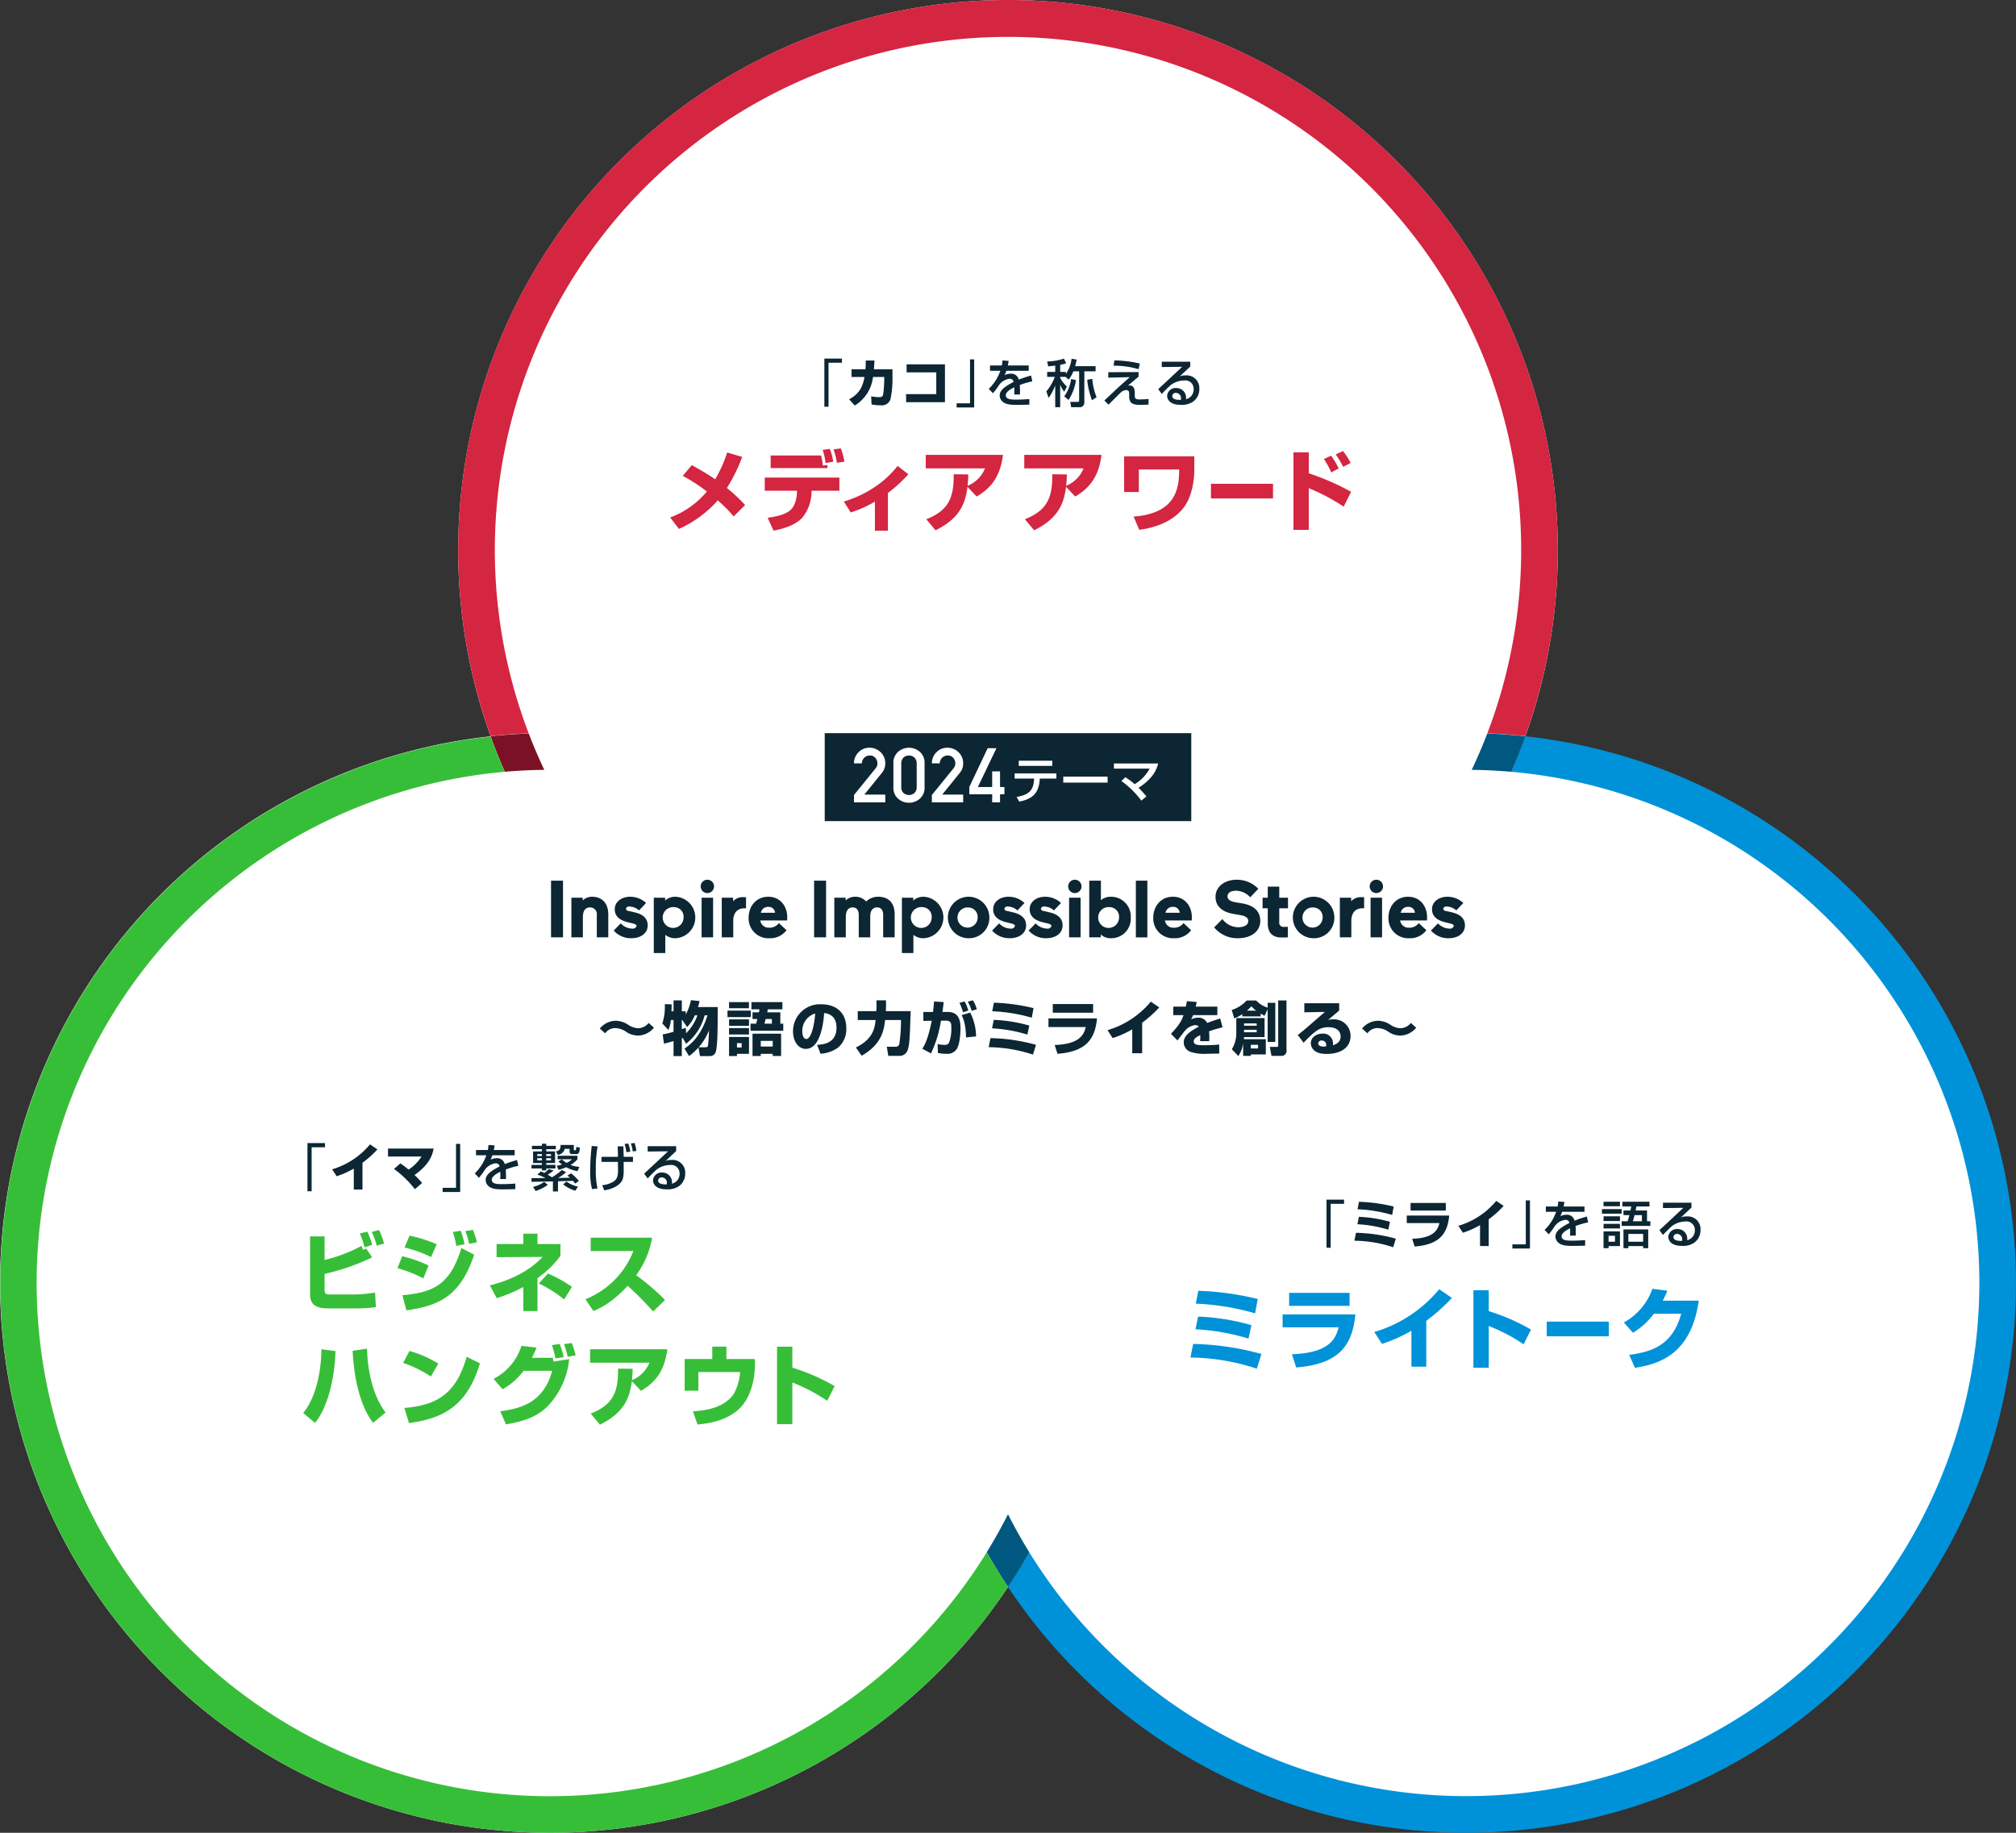<svg xmlns="http://www.w3.org/2000/svg" width="550" height="500" viewBox="0 0 550 500"><rect x="0" y="0" width="550" height="500" fill="#333333" stroke="none"/><defs><style>.cls-1{fill:#fff}.cls-1,.cls-2,.cls-3,.cls-4,.cls-5,.cls-6,.cls-7{fill-rule:evenodd}.cls-2{fill:#0092d9}.cls-3{fill:#00577f}.cls-4{fill:#7b1124}.cls-5{fill:#d42541}.cls-6{fill:#37be38}.cls-7{fill:#0c2633}</style></defs><g id="item.svg"><g id="グループ_1" data-name="グループ 1"><path id="circle" class="cls-1" d="M275 2360a150.086 150.086 0 0 0-141.147 200.87A150.041 150.041 0 0 1 275 2627.07a150.041 150.041 0 0 1 141.147-66.2A150.086 150.086 0 0 0 275 2360m-141.147 200.87A150 150 0 1 0 275 2792.93a149.32 149.32 0 0 1-25-82.93 149.756 149.756 0 0 1 8.853-50.87 150.118 150.118 0 0 1-125-98.26M150 2560a151.084 151.084 0 0 0-16.147.87 150.118 150.118 0 0 0 125 98.26A149.461 149.461 0 0 1 275 2627.07 149.86 149.86 0 0 0 150 2560m250 0a149.86 149.86 0 0 0-125 67.07 149.461 149.461 0 0 1 16.147 32.06 150.117 150.117 0 0 0 125-98.26A151.084 151.084 0 0 0 400 2560m-108.853 99.13a150.277 150.277 0 0 1-32.294 0A150.242 150.242 0 0 0 275 2792.93a150.242 150.242 0 0 0 16.147-133.8M275 2627.07a149.461 149.461 0 0 0-16.147 32.06 150.277 150.277 0 0 0 32.294 0A149.461 149.461 0 0 0 275 2627.07" transform="translate(0 -2360)"/><path id="circle-2" data-name="circle" class="cls-2" d="M416.147 2560.87a150.117 150.117 0 0 1-125 98.26A149.732 149.732 0 0 1 300 2710a149.312 149.312 0 0 1-25 82.93 150 150 0 1 0 141.147-232.06" transform="translate(0 -2360)"/><path id="circle-3" data-name="circle" class="cls-3" d="M291.158 2659.14a152.221 152.221 0 0 1-32.316 0A150.306 150.306 0 0 0 275 2792.94a150.306 150.306 0 0 0 16.158-133.8" transform="translate(0 -2360)"/><path id="circle-4" data-name="circle" class="cls-4" d="M150 2560a151.267 151.267 0 0 0-16.157.86 150.153 150.153 0 0 0 125 98.28A149.587 149.587 0 0 1 275 2627.05 149.871 149.871 0 0 0 150 2560" transform="translate(0 -2360)"/><path id="circle-5" data-name="circle" class="cls-5" d="M275 2360a150.035 150.035 0 0 0-141.147 200.81A150.221 150.221 0 0 1 275 2627a150.221 150.221 0 0 1 141.147-66.19A150.035 150.035 0 0 0 275 2360" transform="translate(0 -2360)"/><path id="circle-6" data-name="circle" class="cls-6" d="M133.853 2560.94a149.968 149.968 0 1 0 141.147 232 150.158 150.158 0 0 1-16.147-133.76 150.113 150.113 0 0 1-125-98.24" transform="translate(0 -2360)"/><path id="circle-7" data-name="circle" class="cls-3" d="M400 2560a149.871 149.871 0 0 0-125 67.05 149.587 149.587 0 0 1 16.158 32.09 150.153 150.153 0 0 0 125-98.28A151.267 151.267 0 0 0 400 2560" transform="translate(0 -2360)"/><path id="circle-8" data-name="circle" class="cls-1" d="M540 2710a140.016 140.016 0 0 1-265 63.1 140.008 140.008 0 1 1-126.51-203.08 140 140 0 1 1 253.023 0A139.993 139.993 0 0 1 540 2710z" transform="translate(0 -2360)"/><g id="グループ_2" data-name="グループ 2"><path id="_Inspire_Impossible_Stories_物語の力がミライを創る" data-name="「Inspire Impossible Stories」物語の力がミライを創る" class="cls-7" d="M394.742 2607.31a.853.853 0 0 0-1.016.64.773.773 0 0 0 .773.57l1.611.38c1.943.46 3.554 1.41 3.554 3.57 0 2.03-1.721 3.49-4.525 3.49a6.252 6.252 0 0 1-4.746-2.1l1.921-1.96a4.335 4.335 0 0 0 3.09 1.43 1.062 1.062 0 0 0 1.215-.7c0-.33-.288-.51-.972-.69l-1.435-.35c-2.406-.6-3.532-1.79-3.532-3.53 0-2.12 1.943-3.42 4.194-3.42a6.358 6.358 0 0 1 4.349 1.7l-1.921 2.03a4.09 4.09 0 0 0-2.56-1.06zm-12.759 3.79a2.3 2.3 0 0 0 2.428 1.99 3.173 3.173 0 0 0 2.649-1.26l2.076 1.94a5.512 5.512 0 0 1-4.637 2.19 5.4 5.4 0 0 1-5.7-5.58c0-3.27 2.185-5.74 5.32-5.74 3.488 0 5.209 2.8 5.209 5.54 0 .37-.021.92-.021.92h-7.329zm2.208-3.7a1.986 1.986 0 0 0-2.054 1.61h3.886a1.744 1.744 0 0 0-1.832-1.61zm-8.7-3.76a1.82 1.82 0 0 1 0-3.64 1.82 1.82 0 1 1 .002 3.64zm-6.821 7.55v4.53h-3.134v-10.82h3.09v.97a3.522 3.522 0 0 1 2.694-1.12c.375 0 .529 0 .839.02v3.02h-.486c-1.742 0-3.001 1.11-3.001 3.4zm-4.971 26.9a4.489 4.489 0 0 1 4.753 4.56c0 2.64-2 4.87-6.61 4.87-4.145 0-4.226-2.58-4.226-2.92 0-1.68 1.634-2.62 3.169-2.62a2.658 2.658 0 0 1 2.882 2.64 3.571 3.571 0 0 1-.048.55c1.361-.42 2.128-1.19 2.128-2.41 0-.97-.607-2.53-3.312-2.53-2.562 0-3.858 1.22-6.8 4.23l-1.585-2.11c1.313-.99 1.921-1.52 7.411-6.29l-5.618.11v-2.48h9.508v2c-2.417 2.05-2.561 2.18-3.073 2.59a4.006 4.006 0 0 1 1.422-.19zm-3.041 5.78a.871.871 0 0 0-1.025.78c0 .82 1.152.87 1.521.87a2.716 2.716 0 0 0 .608-.07 1.392 1.392 0 0 0 .048-.36 1.146 1.146 0 0 0-1.15-1.22zm-2.34-27.91a5.66 5.66 0 1 1 5.717-5.65 5.556 5.556 0 0 1-5.715 5.65zm0-8.39a2.75 2.75 0 1 0 2.517 2.74 2.548 2.548 0 0 0-2.515-2.74zm-9.314 3.95a1.155 1.155 0 0 0 1.413 1.33h.926v2.87s-.839.04-1.7.04c-2.561 0-3.775-1.37-3.775-3.86v-4.11h-1.413v-2.89h1.413v-3.02h3.135v3.02h2.384v2.89h-2.384v3.73zm-10.389-5.12c3.4.55 5.21 2.1 5.21 4.84 0 2.82-2.429 4.72-6.159 4.72a8.19 8.19 0 0 1-6.424-2.96l2.251-2.27a5.436 5.436 0 0 0 4.371 2.23c1.722 0 2.693-.73 2.693-1.68 0-.77-.574-1.35-2.163-1.63l-1.9-.33c-2.892-.49-4.879-1.99-4.879-4.64 0-3 2.782-4.68 5.718-4.68a8.109 8.109 0 0 1 5.96 2.47l-2.207 2.32a5.39 5.39 0 0 0-3.93-1.79c-1.391 0-2.274.62-2.274 1.53 0 .75.574 1.34 2.208 1.63zm-6.5 28.22v2.32h-6.627a8.193 8.193 0 0 1-.529 1.15 4.471 4.471 0 0 1 1.89-.46 2.653 2.653 0 0 1 2.5 1.45 34.118 34.118 0 0 1 3.554-1.21l.624 2.41a29.076 29.076 0 0 0-3.681 1.08 15.968 15.968 0 0 1 .08 1.76c0 .38-.016.65-.032.91h-2.481a15.879 15.879 0 0 0 .047-1.65c-.975.5-1.792.93-1.792 1.71 0 1.01 1.248 1.06 2.913 1.06.161 0 2.209 0 4.034-.19l.016 2.46c-2.9.05-3.217.07-3.57.07a11.827 11.827 0 0 1-4.321-.55 2.755 2.755 0 0 1-1.793-2.56c0-1.9 1.888-3.15 4.114-4.29a1.258 1.258 0 0 0-.993-.43 4.307 4.307 0 0 0-2.753 1.49c-.368.4-1.776 2.32-2.081 2.7l-1.777-1.81c2.37-2.51 2.881-3.6 3.426-5.1h-2.8v-2.32h3.425c.128-.53.208-.98.288-1.49l2.69.22c-.129.71-.193.95-.273 1.27h5.907zm-14.307-23.52a2.3 2.3 0 0 0 2.427 1.99 3.175 3.175 0 0 0 2.65-1.26l2.075 1.94a5.509 5.509 0 0 1-4.636 2.19 5.4 5.4 0 0 1-5.695-5.58c0-3.27 2.185-5.74 5.32-5.74 3.488 0 5.209 2.8 5.209 5.54 0 .37-.021.92-.021.92h-7.329zm2.207-3.7a1.985 1.985 0 0 0-2.053 1.61h3.885a1.744 1.744 0 0 0-1.829-1.61zm-8.413 31.6v8.34H308.9v-6.53a27.05 27.05 0 0 1-5.347 2.39l-1.408-2.16a24.235 24.235 0 0 0 11.812-7.78l2.305 1.58a32.342 32.342 0 0 1-4.657 4.16zm-1.719-38.74h3.135v15.46h-3.135v-15.46zm-6.8 15.7a4.026 4.026 0 0 1-2.782-1.02v.78h-3.135v-15.46h3.179v5.32a4.193 4.193 0 0 1 2.738-.94 5.373 5.373 0 0 1 5.408 5.67 5.316 5.316 0 0 1-5.403 5.65zm-.309-8.48a2.844 2.844 0 1 0 2.516 2.83 2.589 2.589 0 0 0-2.511-2.83zm-9.536-3.84a1.82 1.82 0 0 1 0-3.64 1.82 1.82 0 1 1 .005 3.64zm-6.894 5.26c1.943.46 3.554 1.41 3.554 3.57 0 2.03-1.722 3.49-4.525 3.49a6.249 6.249 0 0 1-4.746-2.1l1.92-1.96a4.337 4.337 0 0 0 3.091 1.43 1.061 1.061 0 0 0 1.214-.7c0-.33-.287-.51-.971-.69l-1.435-.35c-2.407-.6-3.532-1.79-3.532-3.53 0-2.12 1.942-3.42 4.194-3.42a6.36 6.36 0 0 1 4.349 1.7l-1.921 2.03a4.092 4.092 0 0 0-2.561-1.06.853.853 0 0 0-1.015.64.773.773 0 0 0 .773.57zm-9.962 0c1.942.46 3.554 1.41 3.554 3.57 0 2.03-1.722 3.49-4.526 3.49a6.248 6.248 0 0 1-4.745-2.1l1.92-1.96a4.337 4.337 0 0 0 3.091 1.43 1.061 1.061 0 0 0 1.214-.7c0-.33-.287-.51-.972-.69l-1.434-.35c-2.407-.6-3.532-1.79-3.532-3.53 0-2.12 1.942-3.42 4.194-3.42a6.362 6.362 0 0 1 4.349 1.7l-1.921 2.03a4.092 4.092 0 0 0-2.561-1.06.852.852 0 0 0-1.015.64.773.773 0 0 0 .772.57zm4.434 30.89l-.529 2.45a40.456 40.456 0 0 0-9.635-1.7l.464-2.31a40.887 40.887 0 0 1 9.705 1.56zm-10.116-3.91l.448-2.34a52.8 52.8 0 0 1 10.82 1.49l-.48 2.61a45.165 45.165 0 0 0-10.783-1.76zm11.94 9.16l-.832 2.67a39.752 39.752 0 0 0-12.085-2.03l.5-2.47a49.9 49.9 0 0 1 12.422 1.83zm-18.44-29.08a5.66 5.66 0 1 1 5.717-5.65 5.557 5.557 0 0 1-5.717 5.65zm0-8.39a2.75 2.75 0 1 0 2.516 2.74 2.548 2.548 0 0 0-2.516-2.74zm-2.165 33.03c0 .92-.112 4.39-1.136 5.75a3.071 3.071 0 0 1-2.7 1.14 11.963 11.963 0 0 1-2.322-.23l-.095-2.43a9.54 9.54 0 0 0 1.872.22 1.272 1.272 0 0 0 1.232-.54 10.523 10.523 0 0 0 .656-4c0-1.28-.031-2.08-1.552-2.07l-1.28.02a31.927 31.927 0 0 1-2.721 8.91l-2.369-1.26c.7-1.07 1.552-2.64 2.577-7.64l-2.289.04v-2.44h2.64c.145-1.17.225-2.11.273-2.86l2.641.17c-.08.63-.16 1.32-.352 2.69h1.377c3.181 0 3.55 2.37 3.55 4.53zm-10.063-24.64a4.271 4.271 0 0 1-2.782-.93v4.97h-3.134v-15.1h3.09v.77a4.193 4.193 0 0 1 2.826-1.03 5.666 5.666 0 0 1 .002 11.32zm-.309-8.48a2.844 2.844 0 1 0 2.516 2.83 2.59 2.59 0 0 0-2.514-2.83zm-10.714 2.08c0-1.17-.53-2.01-1.656-2.01-1.191 0-1.876.9-1.876 2.41v5.76h-3.135v-6.16c0-1.17-.529-2.01-1.655-2.01-1.237 0-1.877.97-1.877 2.63v5.54h-3.134v-10.82h3.09v.75a3.755 3.755 0 0 1 2.6-1.01 3.879 3.879 0 0 1 3 1.3 4.638 4.638 0 0 1 3.245-1.3c2.892 0 4.526 1.72 4.526 4.79v6.29h-3.135v-6.16zm-12.241 36.18a9.128 9.128 0 0 1-4.85 1.73l-.944-2.42c1.728-.12 5.3-.41 5.3-4.72 0-2.67-1.552-3.81-3.378-3.95-.08 1.39-.687 9.76-4.977 9.76-2.161 0-3.506-2.19-3.506-4.7a7.347 7.347 0 0 1 7.764-7.46c3.681 0 6.77 2.01 6.77 6.58a6.658 6.658 0 0 1-2.177 5.18zm-9.829-4.34c0 .61.176 2.05 1.089 2.05 1.216 0 2.129-3.14 2.433-6.96a4.94 4.94 0 0 0-3.52 4.91zm3.218-41.14h3.267v15.46H222.1v-15.46zm-14.68 10.84a2.3 2.3 0 0 0 2.428 1.99 3.173 3.173 0 0 0 2.649-1.26l2.075 1.94a5.509 5.509 0 0 1-4.636 2.19 5.4 5.4 0 0 1-5.695-5.58c0-3.27 2.185-5.74 5.32-5.74 3.488 0 5.21 2.8 5.21 5.54 0 .37-.022.92-.022.92h-7.329zm2.207-3.7a1.985 1.985 0 0 0-2.053 1.61h3.885a1.743 1.743 0 0 0-1.83-1.61zm-9.58 3.79v4.53h-3.135v-10.82H200v.97a3.521 3.521 0 0 1 2.693-1.12c.375 0 .53 0 .839.02v3.02h-.486c-1.741 0-3 1.11-3 3.4zm-6.313 36.92h-2.769l-.4-2.35a17.366 17.366 0 0 1-2.577 2.35l-1.233-2.05c1.649-1.13 4.466-3.31 6.259-9.07h-.768a14.51 14.51 0 0 1-5.075 7.76l-.9-1.59-.256.1v4.85h-2.257v-4.1c-1.728.51-2.081.59-2.609.71l-.352-2.53a23.658 23.658 0 0 0 2.961-.72v-3.2h-.719a9.307 9.307 0 0 1-.689 2.72l-1.649-1.78a14.742 14.742 0 0 0 .672-5.27l1.873.05c-.016.55-.016.91-.048 1.91h.56v-2.98h2.257v2.98h1.072v.88a13.484 13.484 0 0 0 1.409-3.92l2.369.24c-.1.41-.192.83-.432 1.64h5.37c0 5.02 0 10.09-.464 11.95a1.66 1.66 0 0 1-1.603 1.42zm-4.178-11.12a9.562 9.562 0 0 1-2.1 3.2l-1.312-1.92h-.128v2.49c.305-.09.513-.17 1.072-.38l.113 1.5a13.176 13.176 0 0 0 3.073-4.89h-.721zm1.041 8.72h1.761c.416 0 .688-.03.784-.43.128-.56.256-3.01.3-4.24a15.132 15.132 0 0 1-2.839 4.67zm3.954-29.99h-3.135v-10.82h3.135v10.82zm-1.568-12.08a1.82 1.82 0 0 1 0-3.64 1.82 1.82 0 1 1 .002 3.64zm-8.7 12.32a4.271 4.271 0 0 1-2.782-.93v4.97h-3.135v-15.1h3.091v.77a4.193 4.193 0 0 1 2.826-1.03 5.666 5.666 0 0 1 .006 11.32zm-.309-8.48a2.844 2.844 0 1 0 2.516 2.83 2.59 2.59 0 0 0-2.51-2.83zm-9.924 35.03a5.816 5.816 0 0 1-3.153-.98 5.481 5.481 0 0 0-3.025-1.06 3.353 3.353 0 0 0-2.769 1.43l-1.457-1.31a5.8 5.8 0 0 1 4.338-2.12 6.384 6.384 0 0 1 3.249 1 5.567 5.567 0 0 0 2.834 1.05 3.822 3.822 0 0 0 2.9-1.45l1.441 1.29a5.713 5.713 0 0 1-4.352 2.15zm-.9-33.61c1.942.46 3.554 1.41 3.554 3.57 0 2.03-1.722 3.49-4.526 3.49a6.252 6.252 0 0 1-4.746-2.1l1.921-1.96a4.335 4.335 0 0 0 3.09 1.43 1.061 1.061 0 0 0 1.214-.7c0-.33-.287-.51-.971-.69l-1.435-.35c-2.406-.6-3.532-1.79-3.532-3.53 0-2.12 1.943-3.42 4.195-3.42a6.358 6.358 0 0 1 4.348 1.7l-1.92 2.03a4.1 4.1 0 0 0-2.561-1.06.854.854 0 0 0-1.016.64.773.773 0 0 0 .773.57zm-10.331.77a1.84 1.84 0 0 0-1.81-2.12c-1.479 0-1.987 1.1-1.987 2.76v5.41h-3.135v-10.82h3.091v.75a3.643 3.643 0 0 1 2.561-1.01c2.648 0 4.414 1.72 4.414 4.79v6.29h-3.134v-6.05zm-12.487-9.41h3.271v15.46h-3.267v-15.46zm54 33.12v1.68H198.9v-1.68h5.442zm.5 4.1h-6.354v-1.77h6.354v1.77zm-.5 2.37H198.9v-1.76h5.442v1.76zm0 2.37H198.9v-1.75h5.442v1.75zm0 5.28h-3.265v.59H198.9v-5.2h5.442v4.61zm-2-2.93h-1.264v1.19h1.264v-1.19zm4.29-6.58H205.3v-1.81h1.745a8 8 0 0 0 .144-.83H205v-1.97h8.451v1.97h-3.97c-.063.34-.08.42-.16.83h3.569v3.09h.8v1.93h-8.932v-1.93h1.521c.077-.28.173-.57.349-1.28zm3.969 1.28v-1.28h-1.7c-.1.4-.193.76-.336 1.28h2.048zm2.5 8.82h-2.272v-.59h-3.266v.59h-2.25V2642h7.795v6.09zm-2.272-4.13h-3.266v1.54h3.266v-1.54zm23.194-5.69v-2.42h5.074c.048-.96.048-1.14.048-1.79v-1.16h2.593v1.19c0 .91-.048 1.7-.048 1.76h6.771c-.224 6.91-.289 8.95-.785 10.52a2.34 2.34 0 0 1-2.352 1.69h-2.962l-.416-2.5h2.5a.96.96 0 0 0 .944-1 42.786 42.786 0 0 0 .433-6.29h-4.338c-.3 2.54-.784 6.56-6.4 9.74l-1.57-2.25c4.771-2.32 5.139-5.38 5.379-7.49h-4.866zm32.263 4.48l-2.722.27c-.08-4-.9-5.47-1.216-6.07l2.337-.72a14.25 14.25 0 0 1 1.607 6.52zm-4.53-9.16l1.409-.38a9.8 9.8 0 0 1 1.007 2.48l-1.44.48a11.343 11.343 0 0 0-.97-2.58zm4.738 1.76l-1.393.42a12.084 12.084 0 0 0-1.056-2.5l1.392-.38a8.679 8.679 0 0 1 1.063 2.46zm28.323-30.45v10.82h-3.134v-10.82h3.134zm3.42 31.38h-11v-2.37h11v2.37zm-9.716 11.21l-.768-2.4c6.386-.24 7.907-2.45 8.483-4.9h-10.18v-2.36h13.238c-.507 5.37-2.699 9.05-10.767 9.66zm54.178-14.55a7.414 7.414 0 0 0 3.153 1.96v-1.32h2.081v10.67h-2.081v-8.91l-.839 1.77c-.384-.2-.688-.35-1.073-.59v.77h-5.01v-.61a9.451 9.451 0 0 1-2.192 1.14l-.688-2.29a9.251 9.251 0 0 0 4.081-2.59h2.577zm.032 2.78a7.171 7.171 0 0 1-1.3-1.2 16.2 16.2 0 0 1-1.232 1.2h2.529zm-5.442 2.03H345v5.19h-5.586c-.033.26-.048.35-.064.56h5.987v4.15h-4.083v.4h-2.1v-3.41a8.62 8.62 0 0 1-1.313 3.47l-1.776-1.87a8.252 8.252 0 0 0 1.216-4.47v-4.02zm2.129 3.86h3.441v-.67h-3.441v.67zm0-1.79h3.441v-.63h-3.441v.63zm1.84 6.21h1.986v-.99h-1.986v.99zm7.476-.74v-12.35h2.257v13.59a1.327 1.327 0 0 1-1.457 1.52h-2.641l-.448-2.45h1.9a.315.315 0 0 0 .395-.31zm25.2-40.39h3.135v10.82h-3.135v-10.82zm2.013 33.57a6.384 6.384 0 0 1 3.249 1 5.57 5.57 0 0 0 2.834 1.05 3.822 3.822 0 0 0 2.9-1.45l1.441 1.29a5.713 5.713 0 0 1-4.354 2.15 5.816 5.816 0 0 1-3.153-.98 5.481 5.481 0 0 0-3.025-1.06 3.353 3.353 0 0 0-2.769 1.43l-1.457-1.31a5.8 5.8 0 0 1 4.339-2.12z" transform="translate(0 -2360)"/><path id="_カコ_を称えるメディアアワード" data-name="「カコ」を称えるメディアアワード" class="cls-7" d="M323.388 2462.42a3.459 3.459 0 0 1 3.811 3.67 4.2 4.2 0 0 1-1.7 3.48 5.433 5.433 0 0 1-3.418.87c-3.67 0-3.67-2.29-3.67-2.48a2.307 2.307 0 0 1 2.508-2.1 2.626 2.626 0 0 1 2.633 3.04 2.712 2.712 0 0 0 2.1-2.74 2.278 2.278 0 0 0-2.578-2.36 6.137 6.137 0 0 0-3.656 1.23 36.309 36.309 0 0 0-2.466 2.44l-.965-1.31c.336-.29 5.756-5.36 6.527-6.09l-5.562.06v-1.46h7.775v1.33c-.658.6-1.695 1.6-2.354 2.2-.153.15-.294.28-.574.52a3.294 3.294 0 0 1 1.589-.3zm-2.521 4.77a.92.92 0 0 0-1.051.85c0 1.05 1.583 1.05 2.325 1.05a1.768 1.768 0 0 0 .057-.42 1.4 1.4 0 0 0-1.331-1.48zm-12.81.82v-.52c0-.43 0-1.06-.743-1.06a2.265 2.265 0 0 0-1.513.62c-.546.5-2.885 2.88-3.389 3.34l-1.121-1.14c.1-.07 2.311-2.16 2.675-2.5.757-.73 1.289-1.22 4.259-3.86l-5.869.14v-1.49l8.265-.04v1.26c-.477.39-2.5 2.12-2.915 2.47a1.384 1.384 0 0 1 .491-.07c1.051 0 1.387.92 1.387 1.98v.55c0 .84.013 1.28 1.232 1.28.7 0 1.877-.05 2.521-.12v1.54c-1.414.05-2.213.05-2.535.05-2.297 0-2.745-.89-2.745-2.43zm-4.259-8.25l.225-1.43a30.437 30.437 0 0 1 6.947.86l-.349 1.53a23.78 23.78 0 0 0-6.821-.96zm-7.178 3.85l1.373-.26a16.723 16.723 0 0 0 1.177 5.01l-1.247.83a20.49 20.49 0 0 1-1.303-5.58zm-3.081.1a13.273 13.273 0 0 1-2.031 5.4l-1.163-.99a10.408 10.408 0 0 0 1.877-4.73zm2.283 6.07a1.229 1.229 0 0 1-1.429 1.3h-2.157l-.252-1.44H294a.364.364 0 0 0 .407-.44v-7.9h-1.583a8.194 8.194 0 0 1-1.289 2.27l-.813-.75h-1.484v.26a8 8 0 0 0 1.835 2.36l-.729 1.41a5.9 5.9 0 0 1-1.106-1.96v6.19h-1.358v-5.92a15.492 15.492 0 0 1-1.793 3.4l-.631-1.78a12.962 12.962 0 0 0 2.3-3.96h-2.072v-1.36h2.2v-1.73a18.732 18.732 0 0 1-1.92.2l-.279-1.32a14.757 14.757 0 0 0 4.567-.78l.616 1.27a8.885 8.885 0 0 1-1.625.42v1.94h1.541v.56a9.1 9.1 0 0 0 1.555-4.15l1.386.23a16.017 16.017 0 0 1-.406 1.79h5.575v1.41h-3.068v8.48zm-17.612-4.75a20.33 20.33 0 0 1 .042 2.6h-1.569a7.564 7.564 0 0 0 .057-1.05c0-.39-.015-.67-.029-.92-.63.31-2.311 1.13-2.311 2.17 0 1.19 1.583 1.19 2.927 1.19.182 0 1.6 0 3.5-.15v1.51a89.66 89.66 0 0 1-3.278.07c-1.527 0-2.97-.03-3.936-.8a2.266 2.266 0 0 1-.883-1.76c0-1.43 1.386-2.44 3.8-3.7a1.024 1.024 0 0 0-1.092-.86 4.148 4.148 0 0 0-2.914 1.76 19.713 19.713 0 0 1-1.625 2.19l-1.149-1.19a12.661 12.661 0 0 0 3.166-4.94H270.1v-1.44h3.222a9.482 9.482 0 0 0 .181-1.38l1.667.13c-.042.32-.084.59-.223 1.25h5.7v1.44h-6.107a6.949 6.949 0 0 1-.476 1.2 3.631 3.631 0 0 1 1.625-.4 2.092 2.092 0 0 1 2.241 1.62 27.964 27.964 0 0 1 3.361-1.12l.351 1.57a25.758 25.758 0 0 0-3.432 1.01zm-17.225 5h3.656v-11.99h1.135v13.12h-4.791v-1.13zm-13.788-2.51h8.236v-5.94h-8.1v-2.18H257.8v10.32h-10.6v-2.2zm-6.983 3.04a10.44 10.44 0 0 1-2.436-.24l-.113-2.2a12.221 12.221 0 0 0 2.129.23c.883 0 1.038-.24 1.164-.86a32.668 32.668 0 0 0 .28-3.93v-.72h-3.069a10.5 10.5 0 0 1-4.972 7.79l-1.541-1.69c2.466-1.37 3.614-2.93 4.2-6.1h-3.544v-2.1h3.8c.084-1.09.084-1.83.084-2.39l2.367.01c-.028.66-.07 1.39-.141 2.38h5.058v2.15a26.208 26.208 0 0 1-.561 6.08 2.47 2.47 0 0 1-2.705 1.59zm-14.181.39H224.9v-13.12h4.791v1.13h-3.656v11.99z" transform="translate(0 -2360)"/><path id="シェイプ_5" data-name="シェイプ 5" class="cls-5" d="M364.4 2483.98l1.992-.93a19.314 19.314 0 0 1 2.088 3.24l-2.04 1.08a22.2 22.2 0 0 0-2.04-3.39zm-1.2 4.9a23.808 23.808 0 0 0-2.016-3.65l1.968-.91a20.263 20.263 0 0 1 2.064 3.48zm3.384 9.34a54.443 54.443 0 0 0-9.529-5.04v11.37h-4.175v-21.14h4.176v5.71a68.615 68.615 0 0 1 11.545 5.04zm-36.212-6.24H347.3v4h-16.93v-4zm-39.532.83c-.6 4.57-2.088 8.6-8.713 11.86l-2.519-3.02c6.048-2.38 7.56-5.86 7.464-12.27l3.984.05c-.023.84-.023 1.46-.191 3.1a8.6 8.6 0 0 0 4.752-4.76h-16.176v-3.67h21.073c-.767 5.93-3.192 9-7.177 11.36zm-48.6 1.68v10.3h-3.553v-7.94a30.954 30.954 0 0 1-6.6 2.95l-1.872-2.98a30.877 30.877 0 0 0 7.945-3.64 26.535 26.535 0 0 0 6.72-6.08l2.929 2.28a37.964 37.964 0 0 1-5.567 5.11zm-14.832-11.9l1.968-.26a16.573 16.573 0 0 1 .985 3.62l-2.041.31a19.5 19.5 0 0 0-.91-3.67zm-.1 3.38l-2.088.34a17.392 17.392 0 0 0-.769-3.58l1.945-.26a16.661 16.661 0 0 1 .918 3.5zm-1.56.89v.84h-15.5v-3.45H224a21.806 21.806 0 0 1 .5 2.76zm3.241 7.01h-7.579l-.025.53a11.1 11.1 0 0 1-2.616 6.96c-2.112 2.11-5.352 2.93-7.728 3.41l-1.609-3.51c2.28-.33 4.608-.81 6.073-1.99 1.728-1.39 1.9-4.34 1.92-4.87l.025-.53h-8.81v-3.58H229v3.58zm-28.826 7.01a41.463 41.463 0 0 0-4.344-4.37 31.117 31.117 0 0 1-10.585 7.78l-2.4-3.12a23.636 23.636 0 0 0 10.009-7.08 44.916 44.916 0 0 0-6.577-4.27l2.473-2.93c1.752.98 4.032 2.25 6.384 3.86a36.86 36.86 0 0 0 3.264-7.3l4.1 1.2a45.252 45.252 0 0 1-4.175 8.48 45.165 45.165 0 0 1 4.967 4.65zm66.287-5.42l-2.5-2.65c-.6 4.57-2.088 8.6-8.713 11.86l-2.519-3.02c6.048-2.38 7.56-5.86 7.464-12.27l3.984.05c-.023.84-.023 1.46-.191 3.1a8.6 8.6 0 0 0 4.752-4.76H252.56v-3.67h21.073c-.767 5.93-3.192 9-7.177 11.36zm59.377-7.35c0 3.12-.7 7.01-2.4 9.65-1.224 1.92-4.608 5.74-12.625 6.77l-1.536-3.6c11.833-.89 12.386-7.97 12.434-12.84h-11.012v6.14h-4.008v-9.74h19.153v3.62z" transform="translate(0 -2360)"/><path id="_イマ_を繋げるビジネスハングアウト" data-name="「イマ」を繋げるビジネスハングアウト" class="cls-7" d="M181.825 2684.46c-3.67 0-3.67-2.28-3.67-2.48a2.313 2.313 0 0 1 2.508-2.1 2.626 2.626 0 0 1 2.633 3.04 2.7 2.7 0 0 0 2.1-2.73 2.28 2.28 0 0 0-2.578-2.37 6.2 6.2 0 0 0-3.655 1.23 36.078 36.078 0 0 0-2.466 2.44l-.966-1.3c.336-.3 5.757-5.37 6.528-6.1l-5.562.06v-1.46h7.774v1.33c-.658.61-1.7 1.6-2.353 2.2a7.545 7.545 0 0 1-.574.52 3.319 3.319 0 0 1 1.583-.29 3.454 3.454 0 0 1 3.81 3.67 4.193 4.193 0 0 1-1.695 3.47 5.435 5.435 0 0 1-3.417.87zm-1.219-3.25a.919.919 0 0 0-1.05.85c0 1.05 1.583 1.05 2.325 1.05a1.759 1.759 0 0 0 .056-.42 1.4 1.4 0 0 0-1.331-1.48zm-8.494-9.26l1.009-.14a9.785 9.785 0 0 1 .49 2.18l-.995.13a9.08 9.08 0 0 0-.504-2.17zm-1.709.14l1-.13a8.8 8.8 0 0 1 .532 2.23l-1.05.13a11.55 11.55 0 0 0-.485-2.23zm2.283 4.89h-2.549c.042 2.91.07 4.07-.42 5.07s-2.045 2.25-4.861 2.68l-.574-1.39a7.566 7.566 0 0 0 2.591-.72c1.261-.61 1.737-1.34 1.737-3.32 0-.07-.028-1.96-.028-2.32H164.1v-1.39h4.482c0-1.17-.027-1.93-.069-2.86h1.554c.056 1.75.084 2.69.084 2.86h2.535v1.39zm-9.679 7.25l-1.5.17a19.671 19.671 0 0 1-.49-5.17 57.325 57.325 0 0 1 .42-6.59l1.6.11a33.188 33.188 0 0 0-.49 6.16 23.132 23.132 0 0 0 .46 5.32zm-5.679-9.38h-1.247a.593.593 0 0 1-.686-.6v-.84h-1.317a2.256 2.256 0 0 1-1.849 1.66l-.574-.96c1.12-.17 1.288-.82 1.275-1.75h3.614v1.16a.24.24 0 0 0 .237.29c.267 0 .295 0 .337-.14.042-.18.069-.49.1-.77l1 .18c-.118 1.26-.318 1.77-.89 1.77zm-8.306-.74h2.409v3.18h-2.409v.5h2.521v.98h-2.521v.52h-1.177v-.52H145v-.98h2.844v-.5h-2.41v-3.18h2.41v-.59h-2.718v-.93h2.718v-.57h1.177v.57h2.619v.93h-2.619v.59zm0 2.45h1.3v-.59h-1.3v.59zm0-1.18h1.3v-.53h-1.3v.53zm-1.177-.53h-1.275v.53h1.275v-.53zm0 1.12h-1.275v.59h1.275v-.59zm-9.825 5.69h-1.569a7.754 7.754 0 0 0 .057-1.05c0-.4-.015-.68-.029-.93-.63.31-2.311 1.14-2.311 2.17 0 1.19 1.583 1.19 2.928 1.19.182 0 1.6 0 3.5-.15v1.51a89.66 89.66 0 0 1-3.278.07c-1.527 0-2.969-.03-3.936-.8a2.248 2.248 0 0 1-.883-1.76c0-1.43 1.387-2.44 3.8-3.7a1.024 1.024 0 0 0-1.092-.85 4.174 4.174 0 0 0-2.914 1.75 21.048 21.048 0 0 1-1.625 2.2l-1.148-1.19a12.781 12.781 0 0 0 3.166-4.95h-2.816v-1.44h3.222a9.7 9.7 0 0 0 .181-1.37l1.668.12c-.043.32-.084.59-.224 1.25h5.7v1.44h-6.106a7.281 7.281 0 0 1-.477 1.21 3.508 3.508 0 0 1 1.625-.41 2.092 2.092 0 0 1 2.241 1.62 27.968 27.968 0 0 1 3.362-1.12l.35 1.57a25.758 25.758 0 0 0-3.432 1.01 20.5 20.5 0 0 1 .04 2.61zm-17.267 2.39h3.656v-11.99h1.135v13.13h-4.791v-1.14zm-5.595-1.31l-1.975 1.68a28.151 28.151 0 0 0-5.687-5.52l1.723-1.5a18.481 18.481 0 0 1 2.241 1.68 11.842 11.842 0 0 0 3.544-3.57h-9.147v-2.17H118.3c-.28 1.5-.967 4.28-5.225 7.2a23.726 23.726 0 0 1 2.083 2.2zm-16.268 1.77h-2.367v-5.71a24.262 24.262 0 0 1-4.679 2.09l-1.233-1.89a21.211 21.211 0 0 0 10.337-6.81l2.018 1.38a28.391 28.391 0 0 1-4.076 3.65v7.29zm-13.874.47h-1.135v-13.13h4.79v1.14h-3.655v11.99zm68.627-1.85l.883-.8a8.419 8.419 0 0 0 3.152 1.39l-.728 1.13a10.593 10.593 0 0 1-3.307-1.72zm-4.2.1a10.853 10.853 0 0 1-3.319 1.68l-.687-1.12a8.648 8.648 0 0 0 3.041-1.36zm6.865-1.08l-4.077.11v2.79h-1.386v-2.75c-.827.02-4.917.11-5.842.11v-1.02c.547.03 3.222 0 3.824 0a15.583 15.583 0 0 0-2.226-.95l.952-.86a8.824 8.824 0 0 1 .938.42 8.357 8.357 0 0 0 1.247-1.06l1.275.38a12.658 12.658 0 0 1-1.6 1.16c.252.14.6.32 1.177.7a15.828 15.828 0 0 0 2.689-1.99l1.162.6a12.1 12.1 0 0 1-2.213 1.57c.462-.01 2.717-.05 3.236-.07a9.33 9.33 0 0 0-.658-.59l.994-.6a12.082 12.082 0 0 1 2.13 2.08l-1.023.7a6.778 6.778 0 0 0-.601-.73zm1.246-2.65a10.506 10.506 0 0 1-3.1-1.07 11.55 11.55 0 0 1-2.1.71l-.461-1.1a10.846 10.846 0 0 0 1.442-.35c-.406-.29-.658-.52-1.009-.81l.925-.6c.35.28.771.61 1.3.96a4.325 4.325 0 0 0 1.484-.98h-3.894v-.95h5.393v.95a7.482 7.482 0 0 1-1.877 1.56 10.117 10.117 0 0 0 2.409.53z" transform="translate(0 -2360)"/><path id="シェイプ_7" data-name="シェイプ 7" class="cls-6" d="M225.666 2742.16a46.377 46.377 0 0 0-9.5-5v11.38h-4.176v-21.15h4.176v5.72a54.9 54.9 0 0 1 11.545 5.04zm-35.377 6.45l-1.248-3.6c4.248-.21 8.737-1.27 11.113-4.7a13.965 13.965 0 0 0 1.752-6h-11.377v5.09h-3.744v-8.64h7.536v-3.39h3.864v3.39h7.778v1.6c0 2.64-.624 8.93-4.777 12.41-1.608 1.35-4.752 3.36-10.897 3.84zm-17.495-47.32h-11.642v-3.63h16.754a24.185 24.185 0 0 1-4.344 10.23 63.98 63.98 0 0 1 7.873 6.74l-3.241 3.17a79.616 79.616 0 0 0-6.961-7.01c-4.32 4.71-7.68 6.17-9.336 6.87l-2.184-3.22a23.175 23.175 0 0 0 13.081-13.15zm-26.16-4.73v2.83h6.266v3.22a26.728 26.728 0 0 1-6.264 6.09v8.98h-3.865v-6.58a39.663 39.663 0 0 1-7.248 3.05l-1.873-3.48c8.233-2.11 12.121-5.45 14.426-7.78l-12.6.08v-3.58h7.3v-2.83h3.865zm-18.648 2.78a17.9 17.9 0 0 0-1.056-3.48l2.089-.33a19.65 19.65 0 0 1 1.1 3.38zm-4.44-3.24l2.136-.33a20.594 20.594 0 0 1 1.056 3.67l-2.257.45a24.086 24.086 0 0 0-.935-3.79zm-13.178 4.23l1.368-3.24a37.128 37.128 0 0 1 7.393 2.35l-1.512 3.5a34.324 34.324 0 0 0-7.249-2.61zm-14.159 28.19l3.912-.6c.1 2.84.528 11.33 5.065 17.43l-3.409 2.81c-4.777-6.27-5.423-16.68-5.568-19.64zm5.209-32.44l1.992-.51a17.889 17.889 0 0 1 1.368 3.68l-1.992.57a22.566 22.566 0 0 0-1.368-3.74zm-3.265.41l2.04-.48a18.2 18.2 0 0 1 1.345 3.6l-2.089.67a21.9 21.9 0 0 0-1.296-3.79zm-7.992 16.65H97.1a39.41 39.41 0 0 0 5.233-.52l.216 3.98a36.684 36.684 0 0 1-4.777.34h-8.379c-3.744 0-4.8-1.52-4.8-3.84v-15.8h3.96v6.43a42.512 42.512 0 0 0 10.081-3.84c.12.29.144.36.384 1.06l.888-.31 1.633 2.38a59.909 59.909 0 0 1-12.985 4.51v4.34c-.001 1.08.262 1.27 1.607 1.27zm1.368 15.45c-.24 7.95-2.28 15.56-5.593 19.59l-3.217-2.71c3.24-3.91 4.921-10.73 4.969-17.38zm25.392-23.34l-1.416 3.5a36.877 36.877 0 0 0-7.057-2.78l1.273-3.27a35.642 35.642 0 0 1 7.2 2.55zm8.953-4.78l3.5 1.83c-3.648 10.72-8.9 13.89-18.506 15.16l-1.08-4.1c8.165-.79 12.966-2.62 16.086-12.89zm-6.288 31.53l-2.04 3.53a32.1 32.1 0 0 0-7.561-3.72l1.728-3.26a31.464 31.464 0 0 1 7.873 3.45zm7.728-1.87l3.624 1.8c-3.719 12.53-11.136 15.12-19.345 16.3l-1.272-4.13c9.337-.74 14.257-4.3 16.993-13.97zm9.79 8.86l-2.448-2.83a15.293 15.293 0 0 0 7.61-9l4.1.48a21.3 21.3 0 0 1-1.248 2.78h5.713c.024.17.144.89.168 1.03l4.3-.67a21.833 21.833 0 0 1-5.689 12.65c-2.76 2.9-6.385 4.27-11.569 5.16l-1.561-3.58c6.049-.79 11.858-2.61 14.162-11.04h-7.8a17.885 17.885 0 0 1-5.742 5.02zm16.754-12.29l2.113-.31a19.244 19.244 0 0 1 1.055 3.38l-2.16.36a21.811 21.811 0 0 0-1.008-3.43zm-2.3 3.89a31.648 31.648 0 0 0-.984-3.63l2.113-.33a21.019 21.019 0 0 1 1.1 3.6zm-4.56-20.45l2.5-2.71a35.941 35.941 0 0 1 6.528 3.63l-2.112 3.45a34 34 0 0 0-6.92-4.37zm27.888 29.3l-2.5-2.64c-.6 4.56-2.088 8.6-8.713 11.86l-2.52-3.02c6.048-2.38 7.561-5.86 7.464-12.27l3.985.05c-.024.84-.024 1.46-.192 3.1a8.6 8.6 0 0 0 4.752-4.76h-16.177v-3.67h21.073c-.767 5.93-3.192 9-7.176 11.35z" transform="translate(0 -2360)"/><path id="_ミライ_を語るミライトーク" data-name="「ミライ」を語るミライトーク" class="cls-7" d="M460.119 2691.86a3.461 3.461 0 0 1 3.81 3.68 4.2 4.2 0 0 1-1.695 3.47 5.435 5.435 0 0 1-3.418.87c-3.67 0-3.67-2.29-3.67-2.48a2.313 2.313 0 0 1 2.508-2.1 2.626 2.626 0 0 1 2.632 3.04 2.712 2.712 0 0 0 2.1-2.74 2.278 2.278 0 0 0-2.577-2.36 6.2 6.2 0 0 0-3.656 1.23 36.309 36.309 0 0 0-2.466 2.44l-.966-1.31c.336-.29 5.757-5.36 6.527-6.09l-5.561.06v-1.46h7.774v1.33c-.658.6-1.7 1.6-2.353 2.2-.154.16-.294.28-.574.52a3.294 3.294 0 0 1 1.585-.3zm-2.522 4.77a.92.92 0 0 0-1.051.85c0 1.05 1.583 1.05 2.325 1.05a1.717 1.717 0 0 0 .057-.42 1.4 1.4 0 0 0-1.328-1.48zm-15.176-3.46h1.611c.266-.77.392-1.28.491-1.67h-1.612v-1.26h1.919c.084-.42.126-.7.2-1.11h-2.43v-1.28h7.41v1.28h-3.558c-.126.65-.167.83-.224 1.11h3.11v2.93h.91v1.27h-7.83v-1.27zm5.519 0v-1.67h-2c-.224.9-.364 1.32-.476 1.67h2.479zm-10.9-3.32h5.379v1.25h-5.379v-1.25zm.435-2h4.482v1.23h-4.482v-1.23zm-7.6 9.23h-1.565a7.754 7.754 0 0 0 .057-1.05c0-.4-.015-.68-.029-.93-.631.31-2.311 1.14-2.311 2.17 0 1.19 1.583 1.19 2.927 1.19.183 0 1.6 0 3.5-.15v1.51c-1.05.04-2.227.07-3.277.07-1.527 0-2.97-.03-3.936-.8a2.266 2.266 0 0 1-.883-1.76c0-1.43 1.387-2.44 3.8-3.7a1.024 1.024 0 0 0-1.092-.85 4.172 4.172 0 0 0-2.914 1.75 21.048 21.048 0 0 1-1.625 2.2l-1.149-1.19a12.769 12.769 0 0 0 3.166-4.95h-2.815v-1.44h3.222a9.624 9.624 0 0 0 .181-1.38l1.667.13c-.042.32-.084.59-.223 1.25h5.7v1.44h-6.107a7.678 7.678 0 0 1-.476 1.21 3.508 3.508 0 0 1 1.625-.41 2.092 2.092 0 0 1 2.241 1.62 27.964 27.964 0 0 1 3.361-1.12l.351 1.57a25.714 25.714 0 0 0-3.432 1.01 20.447 20.447 0 0 1 .04 2.61zm-17.267 2.39h3.656v-11.99h1.136v13.13h-4.791v-1.14zm-6.463.46h-2.367v-5.71a23.652 23.652 0 0 1-4.679 2.08l-1.232-1.89a21.143 21.143 0 0 0 10.336-6.8l2.018 1.38a28.4 28.4 0 0 1-4.076 3.65v7.29zm-20.2.13l-.673-2.1c5.589-.21 6.92-2.15 7.424-4.29h-8.908v-2.06h11.584c-.449 4.69-2.372 7.92-9.427 8.45zm-1.121-11.88h9.623v2.07h-9.623v-2.07zm-15.318 10.3l.435-2.16a43.9 43.9 0 0 1 10.869 1.6l-.729 2.34a34.307 34.307 0 0 0-10.575-1.78zm9.707-5.16l-.462 2.15a35.112 35.112 0 0 0-8.432-1.49l.406-2.02a36.27 36.27 0 0 1 8.488 1.36zm-8.852-3.42l.392-2.04a45.56 45.56 0 0 1 9.469 1.3l-.42 2.28a39.463 39.463 0 0 0-9.441-1.54zm-7.332 10.5h-1.135v-13.13h4.79v1.14h-3.655v11.99zm78.93-.45h-3.11v.57h-1.372v-4.58h4.482v4.01zm-1.359-2.82h-1.751v1.63h1.751v-1.63zm-3.123-5.31h4.482v1.29h-4.482v-1.29zm4.482 3.31h-4.482v-1.25h4.482v1.25zm7.7 5.39h-1.369v-.57h-4.034v.57h-1.345v-5.13h6.753v5.13zm-1.374-3.89h-4.034v2.13h4.034v-2.13z" transform="translate(0 -2360)"/><path id="シェイプ_6" data-name="シェイプ 6" class="cls-2" d="M453.623 2714.83h9.841c-1.992 13.56-9.385 17.14-17.425 18.32l-1.56-3.53c5.856-.79 11.808-2.43 14.184-11.23h-7.44a20.546 20.546 0 0 1-5.713 5.2l-2.5-2.8a16.908 16.908 0 0 0 7.8-9.2l4.081.53a27.6 27.6 0 0 1-1.268 2.71zm-47.472 6.92v11.37h-4.176v-21.14h4.176v5.71a55.426 55.426 0 0 1 11.545 5.04l-2.04 4.01a45.856 45.856 0 0 0-9.505-4.99zm-17.038 11.09h-4.057v-9.8a40.526 40.526 0 0 1-8.017 3.58l-2.112-3.24a36.24 36.24 0 0 0 17.714-11.67l3.456 2.38a48.876 48.876 0 0 1-6.984 6.24v12.51zM351.7 2712.7h16.489v3.55H351.7v-3.55zm1.92 20.35l-1.153-3.6c9.577-.36 11.858-3.67 12.722-7.34h-15.27v-3.53h19.85c-.769 8.04-4.057 13.56-16.153 14.47zm-28.849-2.71l.744-3.7a75.275 75.275 0 0 1 18.626 2.74l-1.248 4.01a59.821 59.821 0 0 0-18.126-3.05zm16.634-8.83l-.792 3.67a60.927 60.927 0 0 0-14.449-2.55l.695-3.45a60.764 60.764 0 0 1 14.541 2.33zm-15.17-5.86l.672-3.51a78.165 78.165 0 0 1 16.225 2.24l-.719 3.91a67.444 67.444 0 0 0-16.182-2.64zm112.671 8.9h-16.935v-4H438.9v4z" transform="translate(0 -2360)"/><path id="rect" class="cls-7" d="M325 2584.01H225v-24h100v24z" transform="translate(0 -2360)"/><path id="_2024テーマ" data-name="2024テーマ" class="cls-1" d="M313.643 2572.46a15.018 15.018 0 0 1-3.024 2.45c.994.99 1.689 1.82 2.153 2.36l-1.4 1.15a24.06 24.06 0 0 0-5.449-5.36l1.117-1.02a21.451 21.451 0 0 1 2.52 1.89 10.892 10.892 0 0 0 4.073-4.24H303.9v-1.41h12.081a9.1 9.1 0 0 1-2.338 4.18zm-23.568-.58h12.1v1.62h-12.1v-1.62zm-12.018 6.81l-.708-1.28c4.085-.65 4.63-2.48 4.78-5.01h-5.312v-1.41H288.2v1.41h-4.522c-.201 3.23-1.236 5.46-5.621 6.29zm-.123-11.15h9.154v1.4h-9.154v-1.4zm-5.1 11.34h-2.147v-2.19h-6.247v-1.99l5.013-10.58h2.394l-5.065 10.58h3.9v-4.26h2.147v4.26h1.2v1.99h-1.2v2.19zm-18.6-1.99l5.855-7.22a2.34 2.34 0 0 0 .442-.77 2.53 2.53 0 0 0 .1-.69 2.214 2.214 0 0 0-.554-1.44 1.869 1.869 0 0 0-1.511-.66 2.132 2.132 0 0 0-1.494.57 2.268 2.268 0 0 0-.694 1.57h-2.146a4.148 4.148 0 0 1 1.242-3.03 4.007 4.007 0 0 1 2.928-1.23 4.272 4.272 0 0 1 3.118 1.24 4.08 4.08 0 0 1 1.248 3 3.967 3.967 0 0 1-.893 2.59l-4.819 5.95h5.712v2.11h-8.536v-1.99zm-6.249 2.11a4.459 4.459 0 0 1-2.959-1.1 3.9 3.9 0 0 1-1.293-3.14v-6.51a3.922 3.922 0 0 1 1.293-3.15 4.492 4.492 0 0 1 5.913 0 3.914 3.914 0 0 1 1.3 3.15v6.51a3.893 3.893 0 0 1-1.3 3.14 4.463 4.463 0 0 1-2.952 1.1zm2.107-10.63a2.282 2.282 0 0 0-.581-1.66 2.246 2.246 0 0 0-3.056 0 2.292 2.292 0 0 0-.575 1.66v6.27a2.276 2.276 0 0 0 .575 1.66 2.274 2.274 0 0 0 3.056 0 2.266 2.266 0 0 0 .581-1.66v-6.27zm-17.108 8.52l5.855-7.22a2.322 2.322 0 0 0 .442-.77 2.5 2.5 0 0 0 .1-.69 2.21 2.21 0 0 0-.555-1.44 1.867 1.867 0 0 0-1.51-.66 2.128 2.128 0 0 0-1.494.57 2.268 2.268 0 0 0-.694 1.57h-2.147a4.145 4.145 0 0 1 1.243-3.03 4 4 0 0 1 2.927-1.23 4.269 4.269 0 0 1 3.118 1.24 4.081 4.081 0 0 1 1.249 3 3.968 3.968 0 0 1-.894 2.59l-4.818 5.95h5.712v2.11h-8.537v-1.99z" transform="translate(0 -2360)"/></g></g></g></svg>